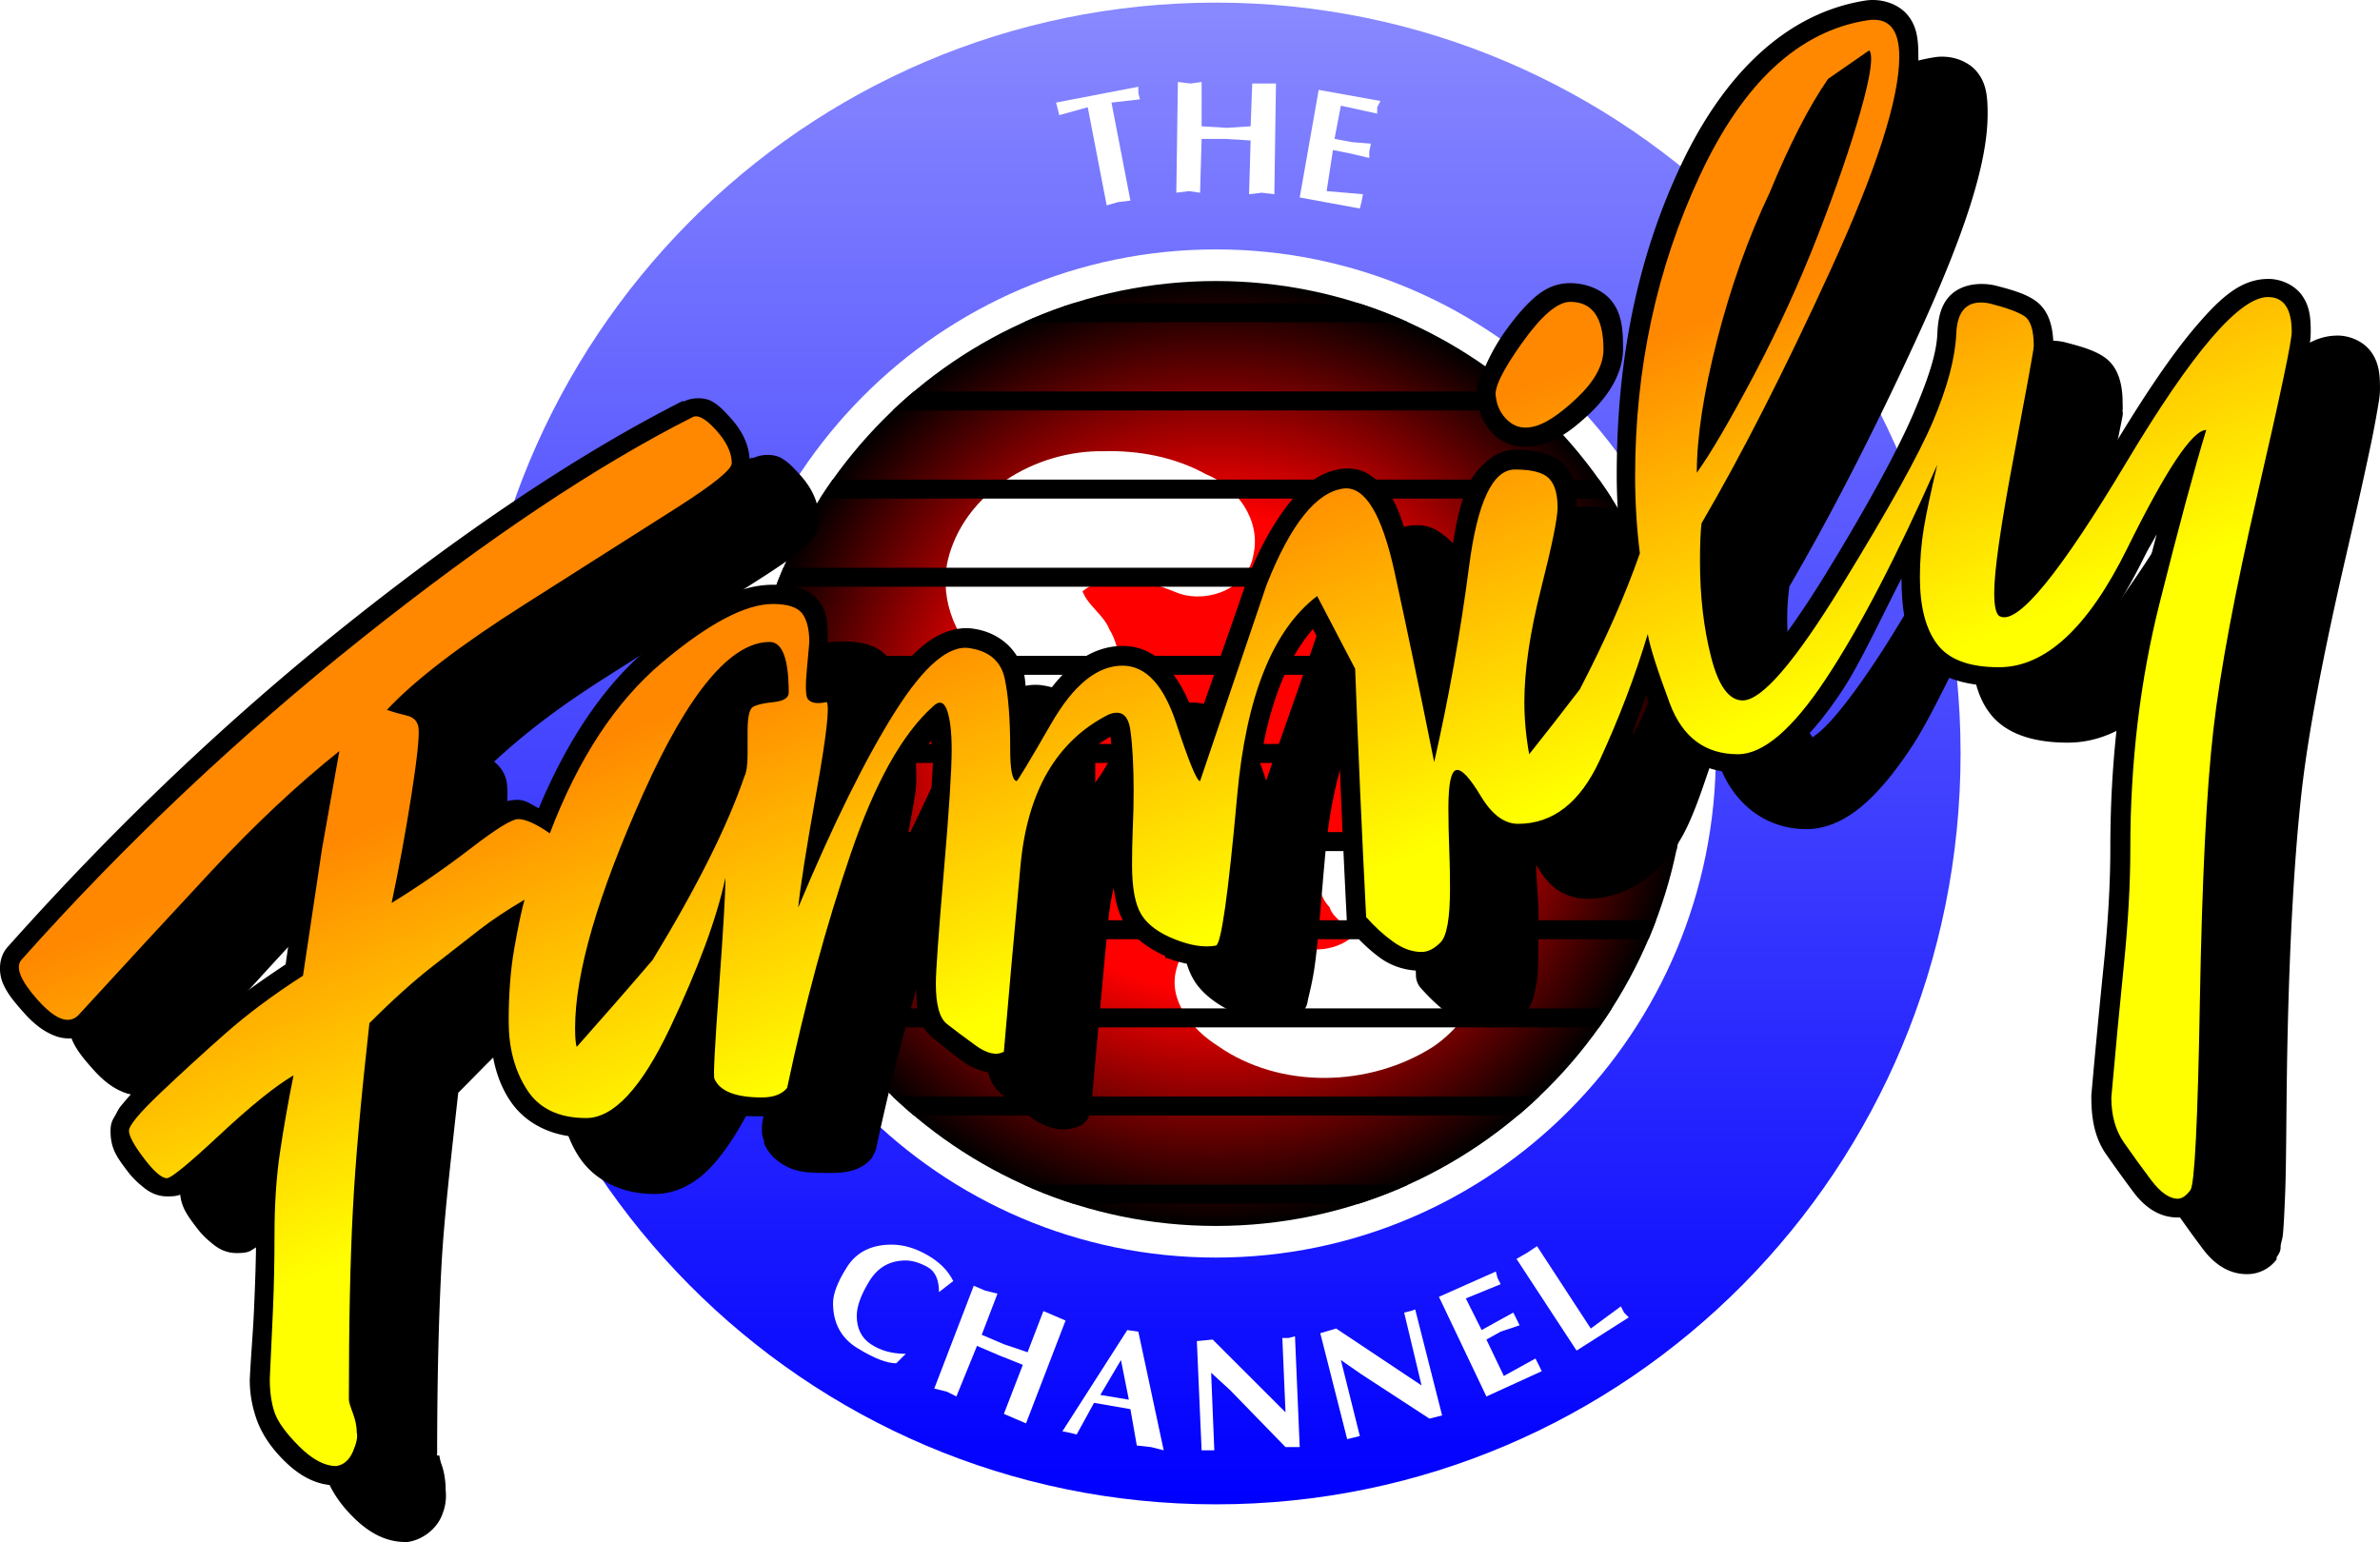 <?xml version="1.0" encoding="UTF-8" standalone="no"?>
<!-- Created with Inkscape (http://www.inkscape.org/) -->

<svg
   xmlns:dc="http://purl.org/dc/elements/1.1/"
   xmlns:cc="http://creativecommons.org/ns#"
   xmlns:rdf="http://www.w3.org/1999/02/22-rdf-syntax-ns#"
   xmlns:svg="http://www.w3.org/2000/svg"
   xmlns="http://www.w3.org/2000/svg"
   xmlns:xlink="http://www.w3.org/1999/xlink"
   xmlns:sodipodi="http://sodipodi.sourceforge.net/DTD/sodipodi-0.dtd"
   xmlns:inkscape="http://www.inkscape.org/namespaces/inkscape"
   version="1.1"
   width="528.864"
   height="342.715"
   id="svg2"
   xml:space="preserve"
   inkscape:version="0.91 r13725"
   sodipodi:docname="The_Family_Channel.svg"><sodipodi:namedview
     pagecolor="#ffffff"
     bordercolor="#666666"
     borderopacity="1"
     objecttolerance="10"
     gridtolerance="10"
     guidetolerance="10"
     inkscape:pageopacity="0"
     inkscape:pageshadow="2"
     inkscape:window-width="1680"
     inkscape:window-height="931"
     id="namedview2992"
     showgrid="false"
     fit-margin-top="0"
     fit-margin-left="0"
     fit-margin-right="0"
     fit-margin-bottom="0"
     inkscape:zoom="1"
     inkscape:cx="119.43176"
     inkscape:cy="181.1582"
     inkscape:window-x="0"
     inkscape:window-y="1"
     inkscape:window-maximized="1"
     inkscape:current-layer="g5784" /><defs
     id="defs6"><linearGradient
       id="linearGradient5531"><stop
         style="stop-color:#ff8800;stop-opacity:1;"
         offset="0"
         id="stop5533" /><stop
         style="stop-color:#ffff00;stop-opacity:1;"
         offset="1"
         id="stop5535" /></linearGradient><linearGradient
       id="linearGradient5521"><stop
         style="stop-color:#8888ff;stop-opacity:1;"
         offset="0"
         id="stop5523" /><stop
         style="stop-color:#0000ff;stop-opacity:1;"
         offset="1"
         id="stop5525" /></linearGradient><linearGradient
       id="linearGradient5413"><stop
         style="stop-color:#ffffff;stop-opacity:0;"
         offset="0"
         id="stop5415" /><stop
         id="stop5427"
         offset="0.22"
         style="stop-color:#ffffff;stop-opacity:0.533;" /><stop
         id="stop5421"
         offset="0.5"
         style="stop-color:#ffffff;stop-opacity:0;" /><stop
         id="stop5429"
         offset="0.782"
         style="stop-color:#ffffff;stop-opacity:0.533;" /><stop
         style="stop-color:#ffffff;stop-opacity:0;"
         offset="1"
         id="stop5423" /></linearGradient><linearGradient
       id="linearGradient5397"><stop
         id="stop5405"
         offset="0"
         style="stop-color:#ff0000;stop-opacity:1;" /><stop
         style="stop-color:#ff0000;stop-opacity:1;"
         offset="0.5"
         id="stop5409" /><stop
         style="stop-color:#000000;stop-opacity:1;"
         offset="1"
         id="stop5401" /></linearGradient><clipPath
       clipPathUnits="userSpaceOnUse"
       id="clipPath5393"><path
         id="path5395"
         d="m 18.078,5.222 c -3.846,0 -6.969,3.139 -6.969,7 0,3.861 3.123,7 6.969,7 3.846,0 6.969,-3.139 6.969,-7 0,-3.861 -3.123,-7 -6.969,-7 z"
         style="fill:#ff0000;fill-opacity:1;stroke:none"
         inkscape:connector-curvature="0" /></clipPath><linearGradient
       inkscape:collect="always"
       xlink:href="#linearGradient5413"
       id="linearGradient5419"
       x1="11.031"
       y1="4.754"
       x2="24.969"
       y2="18.652"
       gradientUnits="userSpaceOnUse" /><clipPath
       clipPathUnits="userSpaceOnUse"
       id="clipPath5459"><path
         style="fill:#000000;fill-opacity:1;stroke:none"
         d="m 18,4.656 c -3.846,0 -6.969,3.139 -6.969,7 0,3.861 3.123,7 6.969,7 3.846,0 6.969,-3.139 6.969,-7 0,-3.861 -3.123,-7 -6.969,-7 z"
         id="path5461"
         inkscape:connector-curvature="0" /></clipPath><linearGradient
       inkscape:collect="always"
       xlink:href="#linearGradient5413"
       id="linearGradient5519"
       gradientUnits="userSpaceOnUse"
       x1="11.031"
       y1="4.754"
       x2="24.969"
       y2="18.652" /><linearGradient
       inkscape:collect="always"
       xlink:href="#linearGradient5521"
       id="linearGradient5574"
       gradientUnits="userSpaceOnUse"
       x1="17.881"
       y1="0.706"
       x2="17.881"
       y2="22.667" /><radialGradient
       inkscape:collect="always"
       xlink:href="#linearGradient5397"
       id="radialGradient5576"
       gradientUnits="userSpaceOnUse"
       gradientTransform="matrix(1,0,0,1.004,0,-0.052)"
       cx="18"
       cy="11.656"
       fx="18"
       fy="11.656"
       r="6.969" /><linearGradient
       inkscape:collect="always"
       xlink:href="#linearGradient5413"
       id="linearGradient5578"
       gradientUnits="userSpaceOnUse"
       x1="11.031"
       y1="4.754"
       x2="24.969"
       y2="18.652" /><linearGradient
       inkscape:collect="always"
       xlink:href="#linearGradient5531"
       id="linearGradient5580"
       gradientUnits="userSpaceOnUse"
       x1="17.461"
       y1="8.181"
       x2="19.563"
       y2="13.694" /><linearGradient
       inkscape:collect="always"
       xlink:href="#linearGradient5531"
       id="linearGradient5583"
       gradientUnits="userSpaceOnUse"
       x1="17.461"
       y1="8.181"
       x2="19.563"
       y2="13.694"
       gradientTransform="matrix(15,0,0,15,0.179,-325.986)" /><radialGradient
       inkscape:collect="always"
       xlink:href="#linearGradient5397"
       id="radialGradient5615"
       gradientUnits="userSpaceOnUse"
       gradientTransform="matrix(15,0,0,15.067,0.179,-326.77)"
       cx="18"
       cy="11.656"
       fx="18"
       fy="11.656"
       r="6.969" /><linearGradient
       inkscape:collect="always"
       xlink:href="#linearGradient5521"
       id="linearGradient5618"
       gradientUnits="userSpaceOnUse"
       x1="17.881"
       y1="0.706"
       x2="17.881"
       y2="22.667"
       gradientTransform="matrix(15,0,0,15,0.179,-325.986)" /><linearGradient
       inkscape:collect="always"
       xlink:href="#linearGradient5413"
       id="linearGradient5621"
       gradientUnits="userSpaceOnUse"
       x1="11.031"
       y1="4.754"
       x2="24.969"
       y2="18.652" /><radialGradient
       inkscape:collect="always"
       xlink:href="#linearGradient5397"
       id="radialGradient5627"
       gradientUnits="userSpaceOnUse"
       gradientTransform="matrix(15,0,0,15.067,24.22,-312.196)"
       cx="18"
       cy="11.656"
       fx="18"
       fy="11.656"
       r="6.969" /><radialGradient
       inkscape:collect="always"
       xlink:href="#linearGradient5397"
       id="radialGradient5629"
       gradientUnits="userSpaceOnUse"
       gradientTransform="matrix(15,0,0,15.067,0.191,-0.155)"
       cx="18"
       cy="11.656"
       fx="18"
       fy="11.656"
       r="6.969" /><radialGradient
       inkscape:collect="always"
       xlink:href="#linearGradient5397"
       id="radialGradient5638"
       gradientUnits="userSpaceOnUse"
       gradientTransform="matrix(15,0,0,15.067,14.179,-324.359)"
       cx="18"
       cy="11.656"
       fx="18"
       fy="11.656"
       r="6.969" /><radialGradient
       inkscape:collect="always"
       xlink:href="#linearGradient5397"
       id="radialGradient5640"
       gradientUnits="userSpaceOnUse"
       gradientTransform="matrix(15,0,0,15.067,0.191,-0.155)"
       cx="18"
       cy="11.656"
       fx="18"
       fy="11.656"
       r="6.969" /><filter
       inkscape:collect="always"
       id="filter5754"
       x="-0.633"
       width="2.266"
       y="-0.57"
       height="2.141"><feGaussianBlur
         inkscape:collect="always"
         stdDeviation="31.878"
         id="feGaussianBlur5756" /></filter><clipPath
       clipPathUnits="userSpaceOnUse"
       id="clipPath5762"><path
         inkscape:connector-curvature="0"
         style="fill:url(#radialGradient5766);fill-opacity:1;stroke:none"
         d="m 270.254,60.402 c -63.237,0 -114.589,51.613 -114.589,115.103 0,63.49 51.352,115.103 114.589,115.103 63.237,0 114.589,-51.613 114.589,-115.103 0,-63.49 -51.352,-115.103 -114.589,-115.103 z"
         id="path5764" /></clipPath><radialGradient
       inkscape:collect="always"
       xlink:href="#linearGradient5397"
       id="radialGradient5766"
       gradientUnits="userSpaceOnUse"
       gradientTransform="matrix(16.443,0,0,16.517,-25.725,-17.022)"
       cx="18"
       cy="11.656"
       fx="18"
       fy="11.656"
       r="6.969" /></defs><g
     id="g5482"
     transform="translate(0.013,318.603)"><g
       id="g5784"><path
         inkscape:connector-curvature="0"
         style="fill:url(#linearGradient5618);fill-opacity:1;stroke:none"
         d="m 270.179,-318.018 c -91.549,0 -165.469,74.553 -165.469,166.875 0,92.322 73.92,166.875 165.469,166.875 91.549,0 165.469,-74.553 165.469,-166.875 0,-92.322 -73.92,-166.875 -165.469,-166.875 z m 0,54.844 c 61.396,0 111.094,50.116 111.094,112.031 0,61.915 -49.697,112.031 -111.094,112.031 -61.396,0 -111.094,-50.116 -111.094,-112.031 0,-61.915 49.697,-112.031 111.094,-112.031 z"
         id="path3841" /><path
         inkscape:connector-curvature="0"
         style="fill:url(#radialGradient5615);fill-opacity:1;stroke:none"
         d="m 270.179,-256.143 c -57.686,0 -104.531,47.083 -104.531,105 0,57.917 46.845,105 104.531,105 57.686,0 104.531,-47.083 104.531,-105 0,-57.917 -46.845,-105 -104.531,-105 z"
         id="path3848" /><g
         id="g5768"
         transform="translate(0,11.589)"><path
           style="fill:#ffffff;fill-opacity:1;stroke:none;filter:url(#filter5754)"
           d="m 242.849,101.893 c -16.5,-0.261 -33.998,10.057 -37.906,26.781 -4.129,19.897 17.946,38.907 37.094,32.812 6.106,-2.838 5.351,-11.363 2.312,-16.219 -1.428,-3.572 -5.228,-5.73 -6.531,-9.25 6.903,-5.485 16.295,-2.402 23.594,0.562 7.302,2.4 16.82,-1.456 18.062,-9.562 1.866,-8.389 -4.082,-16.513 -11.656,-19.562 -7.558,-4.158 -16.352,-5.819 -24.969,-5.562 z m 61.971,91.947 c -8.748,0.436 -12.634,13.026 -6.812,19.156 0.884,3.048 5.015,4.478 5.531,7.281 -6.67,5.413 -16.086,2.592 -23.094,-0.469 -7.252,-2.655 -17.586,-0.228 -19.688,8.062 -2.302,7.834 3.765,14.931 9.938,18.875 15.291,10.742 37.16,10.148 52.625,0.219 10.638,-7.274 17.182,-21.964 11.594,-34.375 -4.656,-11.379 -16.78,-19.307 -29.219,-18.75 -0.292,-0.012 -0.593,-0.014 -0.875,0 z"
           transform="matrix(0.912,0,0,0.912,23.645,-322.831)"
           id="path5632"
           inkscape:connector-curvature="0"
           sodipodi:nodetypes="ccccccccccccccccccc"
           clip-path="url(#clipPath5762)" /><g
           id="g5463"
           transform="matrix(15,0,0,15,0.179,-337.575)"><g
             id="g5378"
             style="fill:#000000"
             transform="translate(-0.078,-0.566)"
             clip-path="url(#clipPath5393)"><path
               inkscape:connector-curvature="0"
               id="rect5285"
               d="m 9.469,5.552 0,0.281 17.219,0 0,-0.281 -17.219,0 z"
               style="fill:#000000;fill-opacity:1;stroke:none" /><path
               style="fill:#000000;fill-opacity:1;stroke:none"
               d="m 9.469,6.858 0,0.281 17.219,0 0,-0.281 -17.219,0 z"
               id="path5288"
               inkscape:connector-curvature="0" /><path
               inkscape:connector-curvature="0"
               id="path5298"
               d="m 9.469,8.164 0,0.281 17.219,0 0,-0.281 -17.219,0 z"
               style="fill:#000000;fill-opacity:1;stroke:none" /><path
               inkscape:connector-curvature="0"
               id="path5306"
               d="m 9.469,9.47 0,0.281 17.219,0 0,-0.281 -17.219,0 z"
               style="fill:#000000;fill-opacity:1;stroke:none" /><path
               style="fill:#000000;fill-opacity:1;stroke:none"
               d="m 9.469,10.775 0,0.281 17.219,0 0,-0.281 -17.219,0 z"
               id="path5308"
               inkscape:connector-curvature="0" /><path
               inkscape:connector-curvature="0"
               id="path5320"
               d="m 9.469,12.081 0,0.281 17.219,0 0,-0.281 -17.219,0 z"
               style="fill:#000000;fill-opacity:1;stroke:none" /><path
               style="fill:#000000;fill-opacity:1;stroke:none"
               d="m 9.469,13.387 0,0.281 17.219,0 0,-0.281 -17.219,0 z"
               id="path5322"
               inkscape:connector-curvature="0" /><path
               style="fill:#000000;fill-opacity:1;stroke:none"
               d="m 9.469,14.693 0,0.281 17.219,0 0,-0.281 -17.219,0 z"
               id="path5324"
               inkscape:connector-curvature="0" /><path
               inkscape:connector-curvature="0"
               id="path5326"
               d="m 9.469,15.999 0,0.281 17.219,0 0,-0.281 -17.219,0 z"
               style="fill:#000000;fill-opacity:1;stroke:none" /><path
               inkscape:connector-curvature="0"
               id="path5342"
               d="m 9.469,17.305 0,0.281 17.219,0 0,-0.281 -17.219,0 z"
               style="fill:#000000;fill-opacity:1;stroke:none" /><path
               style="fill:#000000;fill-opacity:1;stroke:none"
               d="m 9.469,18.611 0,0.281 17.219,0 0,-0.281 -17.219,0 z"
               id="path5344"
               inkscape:connector-curvature="0" /></g></g></g><path
         inkscape:connector-curvature="0"
         style="fill:#ffffff;fill-opacity:1;fill-rule:nonzero;stroke:none"
         d="m 245.907,-272.956 -4.211,-21.812 -6.336,1.759 -0.345,-1.406 -0.351,-1.393 18.274,-3.516 0,1.399 0.358,1.399 -6.328,0.718 4.211,21.789 -2.812,0.345 -2.46,0.718 z"
         id="path3019" /><path
         inkscape:connector-curvature="0"
         style="fill:#ffffff;fill-opacity:1;fill-rule:nonzero;stroke:none"
         d="m 267,-300.385 0,9.851 5.617,0.343 5.272,-0.343 0.36,-9.506 5.272,0 -0.358,24.608 -2.797,-0.343 -2.82,0.343 0.343,-11.951 -5.617,-0.352 -5.272,0 -0.345,11.961 -2.467,-0.352 -2.812,0.352 0.351,-24.609 2.82,0.345 2.454,-0.345 z"
         id="path3017" /><path
         inkscape:connector-curvature="0"
         style="fill:#ffffff;fill-opacity:1;fill-rule:nonzero;stroke:none"
         d="m 306.015,-293.354 -8.07,-1.759 -1.414,7.376 3.866,0.718 4.219,0.343 -0.358,1.759 0,1.414 -4.564,-1.063 -3.508,-0.696 -1.406,9.133 8.079,0.696 -0.345,1.759 -0.358,1.414 -13.359,-2.454 4.219,-23.914 13.717,2.469 -0.718,1.391 0,1.414 z"
         id="path3015" /><path
         inkscape:connector-curvature="0"
         style="fill:#ffffff;fill-opacity:1;fill-rule:nonzero;stroke:none"
         d="m 190.534,-18.974 c -3.625,-2.212 -5.434,-5.566 -5.434,-10.012 0,-2.109 1.04,-4.797 3.143,-8.093 2.117,-3.281 5.406,-4.907 9.851,-4.907 2.586,0 5.222,0.747 7.909,2.285 2.696,1.523 4.637,3.442 5.809,5.808 l -3.171,2.454 c 0,-2.82 -0.872,-4.688 -2.638,-5.625 -1.749,-0.945 -3.339,-1.406 -4.738,-1.406 -3.523,0 -6.218,1.516 -8.092,4.578 -1.867,3.04 -2.805,5.618 -2.805,7.727 0,2.798 1.046,4.922 3.148,6.314 2.117,1.414 4.688,2.124 7.749,2.124 l -2.117,2.109 c -2.117,0 -4.98,-1.121 -8.614,-3.355 z"
         id="path3013" /><path
         inkscape:connector-curvature="0"
         style="fill:#ffffff;fill-opacity:1;fill-rule:nonzero;stroke:none"
         d="m 221.64,-31.096 -3.501,9.141 4.922,2.102 5.267,1.78 3.516,-9.155 2.475,1.062 2.447,1.047 -8.783,22.852 -2.467,-1.047 -2.454,-1.062 4.211,-10.898 -5.272,-2.102 -4.914,-2.109 -4.579,11.243 -2.102,-1.062 -2.812,-0.696 8.775,-22.852 2.475,1.062 2.797,0.696 z"
         id="path3011" /><path
         inkscape:connector-curvature="0"
         style="fill:#ffffff;fill-opacity:1;fill-rule:nonzero;stroke:none"
         d="m 285.64,-4.729 -0.703,-16.516 1.399,0 1.414,-0.366 1.048,24.617 -3.158,0 -12.304,-12.656 -4.219,-3.867 0.703,17.234 -2.82,0 -1.056,-24.265 3.516,-0.344 16.179,16.165 z"
         id="path3007" /><path
         inkscape:connector-curvature="0"
         style="fill:#ffffff;fill-opacity:1;fill-rule:nonzero;stroke:none"
         d="m 315.874,-10.698 -3.866,-16.187 1.399,-0.344 1.054,-0.352 5.978,23.547 -2.812,0.718 -15.111,-9.851 -4.569,-3.171 4.211,16.882 -1.399,0.352 -1.414,0.344 -5.978,-23.547 3.516,-1.04 18.992,12.649 z"
         id="path3005" /><path
         inkscape:connector-curvature="0"
         style="fill:#ffffff;fill-opacity:1;fill-rule:nonzero;stroke:none"
         d="m 333.452,-33.198 -7.742,3.164 3.516,7.031 3.158,-1.758 3.874,-2.124 0.711,1.414 0.688,1.406 -4.204,1.414 -3.171,1.758 3.874,8.093 7.031,-3.882 0.703,1.406 0.696,1.414 -12.304,5.618 -10.547,-22.148 12.649,-5.625 0.358,1.406 0.711,1.414 z"
         id="path3003" /><path
         inkscape:connector-curvature="0"
         style="fill:#ffffff;fill-opacity:1;fill-rule:nonzero;stroke:none"
         d="m 360.867,-26.884 1.056,1.062 -11.602,7.383 -13.352,-20.383 2.447,-1.406 2.117,-1.414 11.946,18.296 6.686,-4.929 0.703,1.392 z"
         id="path3001" /><path
         inkscape:connector-curvature="0"
         id="path14"
         style="fill:#ffffff;fill-opacity:1;fill-rule:nonzero;stroke:none"
         d="m 244.493,-8.588 6.336,1.062 -1.751,-8.811 -4.584,7.749 m -6.673,8.438 -1.757,-0.344 14.421,-22.507 2.454,0.352 5.633,26.367 -2.812,-0.71 -3.165,-0.352 -1.414,-8.079 -8.085,-1.406 -3.861,7.031 -1.414,-0.352 z" /><path
         inkscape:connector-curvature="0"
         style="fill:#000000;fill-opacity:1;fill-rule:nonzero;stroke:none"
         d="m 429.945,-305.894 c -17.055,2.647 -31.276,15.648 -41.25,37.031 -9.907,21.238 -14.062,43.977 -14.062,68.438 0,5.35 0.371,10.648 0.938,15.938 -3.088,8.802 -7.343,18.784 -12.656,29.063 l -0.469,0 c -1.457,1.911 -2.742,3.793 -4.219,5.625 0,-6.482 1.351,-14.9 3.75,-24.375 1.245,-4.905 2.162,-9.018 2.812,-12.188 0.651,-3.169 0.938,-5.054 0.938,-7.031 0,-3.607 -0.547,-7.126 -2.812,-9.375 -2.446,-2.46 -6.214,-3.281 -10.781,-3.281 -2.303,0 -4.389,0.893 -6.094,2.344 -1.705,1.451 -3.173,2.985 -4.219,5.156 -2.092,4.342 -3.255,10.349 -4.219,17.812 -0.908,6.955 -2.455,14.046 -3.75,21.094 -1.318,-6.719 -2.862,-13.936 -4.219,-20.156 -1.461,-6.698 -2.842,-12.07 -5.156,-15.938 -1.157,-1.934 -2.915,-3.462 -4.688,-4.688 -1.773,-1.225 -3.884,-1.625 -6.094,-1.406 -4.601,0.536 -8.384,3.363 -11.719,7.5 -3.335,4.137 -6.58,9.808 -9.375,16.875 -3.652,10.755 -7.525,21.533 -11.25,32.344 -0.195,-0.582 -0.261,-0.775 -0.469,-1.406 -1.512,-4.61 -3.549,-8.338 -6.094,-11.25 -2.545,-2.912 -5.956,-4.688 -9.844,-4.688 -8.022,0 -14.403,5.83 -19.688,15 -0.752,1.305 -1.226,1.719 -1.875,2.812 -0.081,-4.209 0.211,-8.592 -0.469,-11.719 -1.151,-5.209 -5.419,-8.958 -10.781,-9.844 -4.038,-0.807 -8.32,0.933 -11.719,3.75 -3.399,2.817 -6.415,6.745 -9.844,12.188 -2.742,4.356 -5.994,12.15 -8.906,17.812 0.716,-4.358 1.646,-8.562 1.875,-11.25 0.148,-1.735 0.041,-3.48 0,-4.688 -0.041,-1.208 0.714,-1.958 -0.938,-4.219 a 4.425,4.425 0 0 0 -0.469,-0.469 4.425,4.425 0 0 0 -0.938,-0.469 4.425,4.425 0 0 0 -2.344,-0.469 c 0.048,-0.795 -0.117,-1.582 0,-2.812 0.179,-1.899 0.393,-3.625 0.469,-4.688 0.076,-1.063 0,-1.039 0,-1.875 0,-3.188 0.01,-6.379 -1.875,-8.906 -2.281,-2.988 -6.18,-3.75 -10.312,-3.75 -8.258,0 -17.013,5.114 -27.656,14.063 -10.051,8.459 -18.107,20.656 -24.375,35.625 -1.508,-0.732 -2.814,-1.875 -4.688,-1.875 -3.038,0 -4.188,1.111 -6.094,2.344 -1.906,1.233 -4.184,2.962 -7.031,5.156 -2.827,2.173 -5.886,4.041 -8.906,6.094 0.952,-4.618 2.052,-9.222 2.812,-14.062 1.304,-8.343 1.848,-12.523 1.406,-15.938 -0.313,-1.951 -1.307,-3.498 -2.812,-4.688 5.92,-5.439 13.002,-11.243 24.844,-18.75 14.431,-9.151 25.679,-16.421 33.75,-21.563 4.147,-2.647 7.189,-4.695 9.375,-6.562 1.093,-0.934 2.064,-1.873 2.812,-2.812 0.749,-0.939 1.406,-1.968 1.406,-4.219 0,-3.533 -1.474,-6.816 -4.219,-9.844 -1.34,-1.478 -2.598,-2.858 -4.219,-3.75 -1.505,-0.829 -4.053,-0.95 -6.094,0 -0.157,0.073 -0.318,-0.09 -0.469,0 -21.611,10.949 -46.477,27.269 -74.063,49.219 -27.752,22.092 -52.811,46.237 -75.938,72.188 -1.973,2.312 -1.909,5.69 -0.938,7.969 0.971,2.279 2.589,4.206 4.688,6.562 2.185,2.437 4.361,4.175 7.031,5.156 2.67,0.981 6.394,0.623 8.438,-1.406 a 4.425,4.425 0 0 0 0,-0.469 c 10.339,-11.272 20.077,-22.19 29.531,-32.344 6.238,-6.69 12.171,-11.929 18.281,-17.344 l -1.406,8.906 a 4.425,4.425 0 0 0 0,0.469 l -3.75,26.25 c -6.066,4.026 -11.786,8.111 -16.406,12.187 -5.025,4.434 -9.402,8.705 -14.062,13.125 a 4.425,4.425 0 0 0 -0.469,0 c -2.414,2.293 -4.26,4.455 -5.625,6.094 -0.683,0.819 -0.921,1.519 -1.406,2.344 -0.485,0.825 -0.938,1.514 -0.938,3.281 0,3.846 1.342,5.737 3.75,8.906 1.262,1.666 2.457,2.721 3.75,3.75 1.293,1.029 2.948,1.875 5.156,1.875 2.555,0 2.919,-0.419 3.75,-0.938 0.831,-0.518 1.759,-1.044 2.812,-1.875 2.107,-1.663 4.455,-4.224 7.969,-7.5 2.998,-2.801 4.624,-3.667 7.031,-5.625 -0.351,1.835 -0.661,3.768 -0.938,5.625 -0.889,5.922 -0.938,11.913 -0.938,18.75 0,5.738 -0.242,11.589 -0.469,16.875 -0.228,5.138 -0.704,10.4 -0.938,15.469 0,3.539 0.699,6.324 1.406,8.438 0.986,2.927 2.828,6.109 6.094,9.375 3.344,3.353 7.129,5.625 11.719,5.625 a 4.425,4.425 0 0 0 0.469,0 c 3.352,-0.494 6.265,-2.837 7.5,-5.625 0.821,-1.902 1.203,-3.762 0.938,-6.094 -0.02,-0.176 0.033,-0.285 0,-0.469 -0.007,-0.173 0.014,-0.3 0,-0.469 -0.146,-1.746 -0.4,-3.255 -0.938,-4.688 -0.249,-0.652 -0.353,-1.465 -0.469,-1.875 -0.029,-0.102 -0.419,0.09 -0.469,0 0,-0.458 -0.103,-0.532 0,-0.469 0.008,-16.566 0.363,-30.338 0.938,-41.25 0.532,-10.357 2.052,-23.535 3.75,-38.906 4.734,-4.692 8.85,-9.227 12.656,-12.188 4.203,-3.27 7.573,-5.825 10.312,-7.969 0.092,-0.072 0.376,0.072 0.469,0 -0.913,5.169 -0.938,10.728 -0.938,16.875 0,6.387 0.949,12.249 4.219,17.344 3.452,5.427 9.656,8.438 16.875,8.438 4.694,0 9.036,-2.2 12.656,-6.094 3.62,-3.893 7.025,-9.482 10.312,-16.406 1.048,-2.214 0.949,-3.531 1.875,-5.625 -0.213,3.298 -0.375,7.237 -0.469,9.375 -0.075,1.712 -0.464,2.726 -0.469,3.75 -0.002,0.512 -0.021,0.997 0,1.406 0.021,0.41 0.061,0.664 0.469,1.875 a 4.425,4.425 0 0 0 0,0.469 c 1.131,2.701 3.518,4.625 6.094,5.625 2.576,1 5.616,0.938 8.906,0.938 3.106,0 6.556,-0.447 8.906,-3.281 a 4.425,4.425 0 0 0 0.469,-0.938 4.425,4.425 0 0 0 0.469,-0.938 c 3.939,-18.604 8.726,-35.945 14.062,-51.562 4.283,-12.586 8.827,-20.935 13.594,-26.719 0.069,0.755 0.469,1 0.469,1.875 0,4.245 -0.705,13.609 -1.875,27.188 -1.156,13.578 -1.875,21.278 -1.875,24.844 0,5.121 0.043,9.269 3.75,12.188 1.921,1.508 4.115,3.364 6.562,5.156 1.56,1.133 3.28,1.903 5.156,2.344 1.877,0.441 4.362,0.05 6.094,-0.938 a 4.425,4.425 0 0 0 0.469,-0.469 4.425,4.425 0 0 0 0.469,-0.469 4.425,4.425 0 0 0 0.469,-0.938 4.425,4.425 0 0 0 0.469,-1.406 c 0.919,-10.982 2.225,-24.727 3.75,-41.25 1.349,-14.723 6.77,-23.775 15.938,-29.062 0.42,3.279 0.938,7.421 0.938,12.188 0,2.952 0.114,5.879 0,8.438 -0.105,2.547 -0.469,4.981 -0.469,7.969 0,5.703 0.823,9.948 2.812,13.125 1.73,2.763 4.968,5.315 8.906,7.031 l 0,0.469 c 0.129,0.054 0.337,-0.052 0.469,0 3.912,1.502 8.103,2.072 11.719,1.406 1.662,-0.332 2.382,-1.315 2.812,-1.875 0.43,-0.56 0.769,-1.014 0.938,-1.406 0.337,-0.784 0.267,-1.036 0.469,-1.875 0.403,-1.677 1.008,-4.19 1.406,-7.031 0.797,-5.682 1.345,-13.793 2.344,-24.844 1.646,-18.122 6.311,-30.234 12.656,-37.5 1.688,3.304 3.443,6.557 5.156,9.844 0.685,18.213 1.42,36.372 2.344,54.375 a 4.425,4.425 0 0 0 0.938,2.812 c 2.277,2.57 4.464,4.581 6.562,6.094 2.503,1.802 5.647,2.812 8.906,2.812 2.374,0 5.391,-0.681 7.5,-2.812 1.929,-1.918 2.321,-4.098 2.812,-6.562 0.492,-2.465 0.469,-5.413 0.469,-8.906 0,-2.917 0.137,-5.723 0,-8.906 -0.126,-3.16 -0.469,-6.209 -0.469,-8.906 1.297,2.066 2.454,3.789 4.219,5.156 1.94,1.503 4.545,2.344 7.031,2.344 9.522,0 17.717,-6.084 22.5,-16.406 2.521,-5.462 4.05,-10.923 6.094,-16.406 0.475,1.375 0.351,1.706 0.938,3.281 3.244,8.614 10.419,14.062 19.219,14.062 8.386,0 15.736,-6.656 23.438,-18.281 3.931,-5.922 8.785,-16.435 13.125,-24.844 0.056,6.863 0.83,12.881 4.219,17.344 3.618,4.765 9.987,6.562 17.344,6.562 6.396,0 12.446,-2.593 17.812,-7.5 5.367,-4.907 10.033,-11.983 14.531,-21.094 1.145,-2.321 1.777,-3.157 2.812,-5.156 -1.366,5.209 -2.133,8.098 -3.75,14.531 -4.427,17.571 -6.562,35.752 -6.562,55.312 0,7.545 -0.489,16.175 -1.406,25.312 -0.947,9.282 -1.881,18.962 -2.812,29.531 a 4.425,4.425 0 0 0 0,0.469 c 0,4.679 0.724,8.995 3.281,12.656 2.038,2.921 4.079,5.754 6.094,8.438 2.532,3.379 5.744,5.625 9.844,5.625 2.812,0 5.175,-1.399 6.562,-3.281 a 4.425,4.425 0 0 0 0,-0.469 c 1.155,-1.62 0.795,-2.037 0.938,-2.812 0.142,-0.775 0.37,-1.31 0.469,-2.344 0.197,-2.068 0.32,-4.882 0.469,-8.438 0.298,-7.112 0.238,-17.514 0.469,-30.938 0.482,-26.743 1.777,-46.515 3.281,-59.531 1.491,-12.957 4.826,-30.321 9.844,-52.031 2.521,-10.917 4.368,-19.22 5.625,-25.312 0.629,-3.046 1.083,-5.645 1.406,-7.5 0.323,-1.855 0.469,-2.828 0.469,-4.219 0,-3.05 -0.208,-5.556 -1.875,-7.969 -1.667,-2.412 -4.762,-3.75 -7.5,-3.75 -5.976,0 -10.419,3.897 -15.938,10.312 -5.519,6.415 -11.822,15.752 -19.219,28.125 -7.264,12.136 -13.377,20.873 -17.812,26.25 -1.54,1.867 -2.671,2.761 -3.75,3.75 0.11,-4.483 1.44,-13.479 4.219,-28.125 1.458,-7.715 2.944,-13.74 3.75,-17.812 0.403,-2.036 0.72,-3.547 0.938,-4.688 0.108,-0.57 -0.065,-1.025 0,-1.406 0.065,-0.382 0,-0.393 0,-1.406 0,-4.296 -0.981,-8.171 -4.219,-10.312 -2.177,-1.443 -4.93,-2.269 -8.906,-3.281 -3.125,-0.625 -6.82,-0.323 -9.375,1.875 -2.555,2.198 -3.139,5.533 -3.281,8.906 -0.199,4.58 -2.104,10.12 -5.156,17.344 -2.973,7.042 -9.313,19.192 -19.688,36.094 -5.144,8.391 -9.712,14.741 -13.125,18.75 -1.706,2.004 -3.178,3.437 -4.219,4.219 -1.041,0.782 -1.418,0.938 -0.938,0.938 0.121,0 0.191,-0.005 -0.469,-0.938 -0.66,-0.932 -1.602,-2.71 -2.344,-5.625 -1.578,-6.198 -2.812,-12.877 -2.812,-20.156 0,-3.149 0.284,-5.33 0.469,-7.031 8.891,-15.278 18.52,-33.795 28.594,-55.781 10.282,-22.456 15.469,-38.184 15.469,-49.219 0,-3.614 -0.174,-6.718 -2.344,-9.375 -2.17,-2.657 -5.999,-3.784 -9.375,-3.281 z"
         id="path3066" /><path
         inkscape:connector-curvature="0"
         style="fill:#000000;fill-opacity:1;fill-rule:nonzero;stroke:none"
         d="m 414.554,-318.486 c -17.055,2.647 -31.276,15.648 -41.25,37.031 -9.907,21.238 -14.062,43.977 -14.062,68.438 0,5.35 0.371,10.648 0.938,15.938 -3.088,8.802 -7.343,18.784 -12.656,29.062 l -0.469,0 c -1.457,1.911 -2.742,3.793 -4.219,5.625 0,-6.482 1.351,-14.9 3.75,-24.375 1.245,-4.905 2.162,-9.018 2.812,-12.188 0.651,-3.169 0.938,-5.054 0.938,-7.031 0,-3.607 -0.547,-7.126 -2.812,-9.375 -2.446,-2.46 -6.214,-3.281 -10.781,-3.281 -2.303,0 -4.389,0.893 -6.094,2.344 -1.705,1.451 -3.173,2.985 -4.219,5.156 -2.092,4.342 -3.255,10.349 -4.219,17.812 -0.908,6.955 -2.455,14.046 -3.75,21.094 -1.318,-6.719 -2.862,-13.936 -4.219,-20.156 -1.461,-6.698 -2.842,-12.07 -5.156,-15.938 -1.157,-1.934 -2.915,-3.462 -4.688,-4.688 -1.773,-1.225 -3.884,-1.625 -6.094,-1.406 -4.601,0.536 -8.384,3.363 -11.719,7.5 -3.335,4.137 -6.58,9.808 -9.375,16.875 -3.652,10.755 -7.525,21.533 -11.25,32.344 -0.195,-0.582 -0.261,-0.775 -0.469,-1.406 -1.512,-4.61 -3.549,-8.338 -6.094,-11.25 -2.545,-2.912 -5.956,-4.688 -9.844,-4.688 -8.022,0 -14.403,5.83 -19.688,15 -0.752,1.305 -1.226,1.719 -1.875,2.812 -0.081,-4.209 0.211,-8.592 -0.469,-11.719 -1.151,-5.209 -5.419,-8.958 -10.781,-9.844 -4.038,-0.807 -8.32,0.933 -11.719,3.75 -3.399,2.817 -6.415,6.745 -9.844,12.188 -2.742,4.356 -5.994,12.15 -8.906,17.812 0.716,-4.358 1.646,-8.562 1.875,-11.25 0.148,-1.735 0.041,-3.48 0,-4.688 -0.041,-1.208 0.714,-1.958 -0.938,-4.219 a 4.425,4.425 0 0 0 -0.469,-0.469 4.425,4.425 0 0 0 -0.938,-0.469 4.425,4.425 0 0 0 -2.344,-0.469 c 0.048,-0.795 -0.117,-1.582 0,-2.812 0.179,-1.899 0.393,-3.625 0.469,-4.688 0.076,-1.063 0,-1.039 0,-1.875 0,-3.188 0.01,-6.379 -1.875,-8.906 -2.281,-2.988 -6.18,-3.75 -10.312,-3.75 -8.258,0 -17.013,5.114 -27.656,14.062 -10.051,8.459 -18.107,20.656 -24.375,35.625 -1.508,-0.732 -2.814,-1.875 -4.688,-1.875 -3.038,0 -4.188,1.111 -6.094,2.344 -1.906,1.233 -4.184,2.962 -7.031,5.156 -2.827,2.173 -5.886,4.041 -8.906,6.094 0.952,-4.618 2.052,-9.222 2.812,-14.062 1.304,-8.343 1.848,-12.523 1.406,-15.938 -0.313,-1.951 -1.307,-3.498 -2.812,-4.688 5.92,-5.439 13.002,-11.243 24.844,-18.75 14.431,-9.151 25.679,-16.421 33.75,-21.562 4.147,-2.647 7.189,-4.695 9.375,-6.562 1.093,-0.934 2.064,-1.873 2.812,-2.812 0.749,-0.939 1.406,-1.968 1.406,-4.219 0,-3.533 -1.474,-6.816 -4.219,-9.844 -1.34,-1.478 -2.598,-2.858 -4.219,-3.75 -1.505,-0.829 -4.053,-0.95 -6.094,0 -0.157,0.073 -0.318,-0.09 -0.469,0 -21.611,10.949 -46.477,27.269 -74.063,49.219 -27.752,22.092 -52.811,46.237 -75.937,72.188 -1.973,2.312 -1.909,5.69 -0.938,7.969 0.971,2.279 2.589,4.206 4.688,6.562 2.185,2.437 4.361,4.175 7.031,5.156 2.67,0.981 6.394,0.623 8.438,-1.406 a 4.425,4.425 0 0 0 0,-0.469 c 10.339,-11.272 20.077,-22.19 29.531,-32.344 6.238,-6.69 12.171,-11.929 18.281,-17.344 l -1.406,8.906 a 4.425,4.425 0 0 0 0,0.469 l -3.75,26.25 c -6.066,4.026 -11.786,8.111 -16.406,12.188 -5.025,4.434 -9.402,8.705 -14.062,13.125 a 4.425,4.425 0 0 0 -0.469,0 c -2.414,2.293 -4.26,4.455 -5.625,6.094 -0.683,0.819 -0.921,1.519 -1.406,2.344 -0.485,0.825 -0.938,1.514 -0.938,3.281 0,3.846 1.342,5.737 3.75,8.906 1.262,1.666 2.457,2.721 3.75,3.75 1.293,1.029 2.948,1.875 5.156,1.875 2.555,0 2.919,-0.419 3.75,-0.938 0.831,-0.518 1.759,-1.044 2.812,-1.875 2.107,-1.663 4.455,-4.224 7.969,-7.5 2.998,-2.801 4.624,-3.667 7.031,-5.625 -0.351,1.835 -0.661,3.768 -0.938,5.625 -0.889,5.922 -0.938,11.913 -0.938,18.75 0,5.738 -0.242,11.589 -0.469,16.875 -0.228,5.138 -0.704,10.4 -0.938,15.469 0,3.539 0.699,6.324 1.406,8.438 0.986,2.927 2.828,6.109 6.094,9.375 3.344,3.353 7.129,5.625 11.719,5.625 a 4.425,4.425 0 0 0 0.469,0 c 3.352,-0.494 6.265,-2.837 7.5,-5.625 0.821,-1.902 1.203,-3.762 0.938,-6.094 -0.02,-0.176 0.033,-0.285 0,-0.469 -0.007,-0.173 0.014,-0.3 0,-0.469 -0.146,-1.746 -0.4,-3.255 -0.938,-4.688 -0.249,-0.652 -0.353,-1.465 -0.469,-1.875 -0.029,-0.102 -0.419,0.09 -0.469,0 0,-0.458 -0.103,-0.532 0,-0.469 0.008,-16.566 0.363,-30.338 0.938,-41.25 0.532,-10.357 2.052,-23.535 3.75,-38.906 4.734,-4.692 8.85,-9.227 12.656,-12.188 4.203,-3.27 7.573,-5.825 10.313,-7.969 0.092,-0.072 0.376,0.072 0.469,0 -0.913,5.169 -0.938,10.728 -0.938,16.875 0,6.387 0.949,12.249 4.219,17.344 3.452,5.427 9.656,8.438 16.875,8.438 4.694,0 9.036,-2.2 12.656,-6.094 3.621,-3.893 7.025,-9.482 10.312,-16.406 1.048,-2.214 0.949,-3.531 1.875,-5.625 -0.213,3.298 -0.375,7.237 -0.469,9.375 -0.075,1.712 -0.464,2.726 -0.469,3.75 -0.002,0.512 -0.021,0.997 0,1.406 0.021,0.41 0.061,0.664 0.469,1.875 a 4.425,4.425 0 0 0 0,0.469 c 1.131,2.701 3.518,4.625 6.094,5.625 2.576,1 5.616,0.938 8.906,0.938 3.106,0 6.556,-0.447 8.906,-3.281 a 4.425,4.425 0 0 0 0.469,-0.938 4.425,4.425 0 0 0 0.469,-0.938 c 3.939,-18.604 8.726,-35.945 14.062,-51.562 4.283,-12.586 8.827,-20.935 13.594,-26.719 0.069,0.755 0.469,1 0.469,1.875 0,4.245 -0.705,13.609 -1.875,27.188 -1.156,13.578 -1.875,21.278 -1.875,24.844 0,5.121 0.043,9.269 3.75,12.188 1.921,1.508 4.115,3.364 6.562,5.156 1.56,1.133 3.28,1.903 5.156,2.344 1.877,0.441 4.362,0.05 6.094,-0.938 a 4.425,4.425 0 0 0 0.469,-0.469 4.425,4.425 0 0 0 0.469,-0.469 4.425,4.425 0 0 0 0.469,-0.938 4.425,4.425 0 0 0 0.469,-1.406 c 0.919,-10.982 2.225,-24.727 3.75,-41.25 1.349,-14.723 6.77,-23.775 15.938,-29.062 0.42,3.279 0.938,7.421 0.938,12.188 0,2.952 0.114,5.879 0,8.438 -0.105,2.547 -0.469,4.981 -0.469,7.969 0,5.703 0.823,9.948 2.812,13.125 1.73,2.763 4.968,5.315 8.906,7.031 l 0,0.469 c 0.129,0.054 0.337,-0.052 0.469,0 3.912,1.502 8.103,2.072 11.719,1.406 1.662,-0.332 2.382,-1.315 2.812,-1.875 0.43,-0.56 0.769,-1.014 0.938,-1.406 0.337,-0.784 0.267,-1.036 0.469,-1.875 0.403,-1.677 1.008,-4.19 1.406,-7.031 0.797,-5.682 1.345,-13.793 2.344,-24.844 1.646,-18.122 6.311,-30.234 12.656,-37.5 1.688,3.304 3.443,6.557 5.156,9.844 0.685,18.213 1.42,36.372 2.344,54.375 a 4.425,4.425 0 0 0 0.938,2.812 c 2.277,2.57 4.464,4.581 6.562,6.094 2.503,1.802 5.647,2.812 8.906,2.812 2.374,0 5.391,-0.681 7.5,-2.812 1.929,-1.918 2.321,-4.098 2.812,-6.562 0.492,-2.465 0.469,-5.413 0.469,-8.906 0,-2.917 0.137,-5.723 0,-8.906 -0.126,-3.16 -0.469,-6.209 -0.469,-8.906 1.297,2.066 2.454,3.789 4.219,5.156 1.94,1.503 4.545,2.344 7.031,2.344 9.522,0 17.717,-6.084 22.5,-16.406 2.521,-5.462 4.05,-10.923 6.094,-16.406 0.475,1.375 0.351,1.706 0.938,3.281 3.244,8.614 10.419,14.062 19.219,14.062 8.386,0 15.736,-6.656 23.438,-18.281 3.931,-5.922 8.785,-16.435 13.125,-24.844 0.056,6.863 0.83,12.881 4.219,17.344 3.618,4.765 9.987,6.562 17.344,6.562 6.396,0 12.446,-2.593 17.812,-7.5 5.367,-4.907 10.033,-11.983 14.531,-21.094 1.145,-2.321 1.777,-3.157 2.812,-5.156 -1.366,5.209 -2.133,8.098 -3.75,14.531 -4.427,17.571 -6.562,35.752 -6.562,55.312 0,7.545 -0.489,16.175 -1.406,25.312 -0.947,9.282 -1.881,18.962 -2.812,29.531 a 4.425,4.425 0 0 0 0,0.469 c 0,4.679 0.724,8.995 3.281,12.656 2.038,2.921 4.079,5.754 6.094,8.438 2.532,3.379 5.744,5.625 9.844,5.625 2.812,0 5.175,-1.399 6.562,-3.281 a 4.425,4.425 0 0 0 0,-0.469 c 1.155,-1.62 0.795,-2.037 0.938,-2.812 0.142,-0.775 0.37,-1.31 0.469,-2.344 0.197,-2.068 0.32,-4.882 0.469,-8.438 0.298,-7.112 0.238,-17.514 0.469,-30.938 0.482,-26.743 1.777,-46.515 3.281,-59.531 1.491,-12.957 4.826,-30.321 9.844,-52.031 2.521,-10.917 4.368,-19.22 5.625,-25.312 0.629,-3.046 1.083,-5.645 1.406,-7.5 0.323,-1.855 0.469,-2.828 0.469,-4.219 0,-3.05 -0.208,-5.556 -1.875,-7.969 -1.667,-2.412 -4.762,-3.75 -7.5,-3.75 -5.976,0 -10.419,3.897 -15.938,10.312 -5.519,6.415 -11.822,15.752 -19.219,28.125 -7.264,12.136 -13.377,20.873 -17.812,26.25 -1.54,1.867 -2.671,2.761 -3.75,3.75 0.11,-4.483 1.44,-13.479 4.219,-28.125 1.458,-7.715 2.944,-13.74 3.75,-17.812 0.403,-2.036 0.72,-3.547 0.938,-4.688 0.108,-0.57 -0.065,-1.025 0,-1.406 0.065,-0.382 0,-0.393 0,-1.406 0,-4.296 -0.981,-8.171 -4.219,-10.312 -2.177,-1.443 -4.93,-2.269 -8.906,-3.281 -3.125,-0.625 -6.82,-0.323 -9.375,1.875 -2.555,2.198 -3.139,5.533 -3.281,8.906 -0.199,4.58 -2.104,10.12 -5.156,17.344 -2.973,7.042 -9.313,19.192 -19.688,36.094 -5.144,8.391 -9.712,14.741 -13.125,18.75 -1.706,2.004 -3.178,3.437 -4.219,4.219 -1.041,0.782 -1.418,0.938 -0.938,0.938 0.121,0 0.191,-0.005 -0.469,-0.938 -0.66,-0.932 -1.602,-2.71 -2.344,-5.625 -1.578,-6.198 -2.812,-12.877 -2.812,-20.156 0,-3.149 0.284,-5.33 0.469,-7.031 8.891,-15.278 18.52,-33.795 28.594,-55.781 10.282,-22.456 15.469,-38.184 15.469,-49.219 0,-3.614 -0.174,-6.718 -2.344,-9.375 -2.17,-2.657 -5.999,-3.784 -9.375,-3.281 z m -65.625,62.812 c -2.878,0 -5.235,0.971 -7.5,2.812 -2.265,1.842 -4.708,4.707 -7.031,7.969 -2.284,3.211 -3.588,5.991 -4.688,8.438 -1.029,2.29 -1.899,3.909 -1.406,6.562 0.015,0.127 -0.018,0.34 0,0.469 0.358,2.545 1.473,5.41 3.75,7.5 2.591,2.418 6.12,3.041 9.375,2.344 3.949,-0.729 7.389,-2.949 11.719,-7.031 4.551,-4.292 7.5,-9.246 7.5,-14.531 0,-4.056 -0.239,-7.473 -2.344,-10.312 -2.105,-2.839 -5.931,-4.219 -9.375,-4.219 z"
         id="path3059" /><path
         inkscape:connector-curvature="0"
         id="path3021"
         style="fill:url(#linearGradient5583);fill-opacity:1;fill-rule:nonzero;stroke:none"
         d="m 406.212,-301.081 c -4.211,6.079 -8.548,14.516 -12.994,25.305 -4.688,9.851 -8.561,20.691 -11.616,32.52 -3.039,11.828 -4.564,21.729 -4.564,29.713 3.047,-4.226 7.258,-11.432 12.664,-21.621 5.376,-10.202 10.129,-20.582 14.231,-31.127 4.101,-10.549 7.266,-19.74 9.491,-27.598 2.228,-7.845 2.873,-12.356 1.935,-13.528 -3.047,2.102 -6.086,4.219 -9.148,6.336 z m -240.103,150.11 0,-5.273 c 0,-3.039 0.403,-4.798 1.223,-5.274 0.82,-0.469 2.344,-0.827 4.57,-1.046 2.227,-0.234 3.347,-0.953 3.347,-2.124 0,-7.485 -1.414,-11.242 -4.226,-11.242 -8.665,0 -18.04,11.242 -28.125,33.75 -10.078,22.5 -15.117,39.844 -15.117,52.039 0,2.102 0.124,3.516 0.359,4.211 5.625,-6.335 11.257,-12.766 16.875,-19.336 9.829,-16.172 16.633,-29.758 20.391,-40.781 0.469,-0.93 0.703,-2.578 0.703,-4.922 z m 168.926,-74.18 c -1.532,-1.406 -2.409,-3.165 -2.651,-5.274 -0.461,-1.867 1.472,-5.859 5.807,-11.953 4.344,-6.099 7.911,-9.141 10.723,-9.141 4.922,0 7.384,3.516 7.384,10.547 0,3.516 -1.993,7.142 -5.978,10.899 -3.977,3.75 -7.258,5.859 -9.836,6.336 -2.117,0.454 -3.934,0 -5.449,-1.414 z M 8.426,-96.296 c -3.867,-4.343 -5.098,-7.324 -3.691,-8.972 22.976,-25.781 48.223,-49.621 75.762,-71.543 27.539,-21.913 51.973,-38.269 73.308,-49.042 1.172,-0.703 2.93,0.227 5.273,2.812 2.336,2.578 3.516,5.032 3.516,7.376 0,1.412 -4.043,4.688 -12.129,9.849 -8.093,5.156 -19.343,12.306 -33.757,21.446 -14.407,9.133 -24.661,16.991 -30.754,23.548 1.406,0.474 2.864,0.877 4.394,1.245 1.523,0.343 2.402,1.222 2.63,2.636 0.242,1.867 -0.293,6.899 -1.575,15.102 -1.289,8.203 -2.754,16.172 -4.394,23.914 6.094,-3.75 11.946,-7.8 17.578,-12.129 5.618,-4.329 9.133,-6.511 10.547,-6.511 1.641,0 3.984,1.062 7.031,3.171 6.328,-16.648 14.648,-29.298 24.961,-37.977 10.305,-8.664 18.508,-12.999 24.609,-12.999 3.274,0 5.442,0.711 6.504,2.102 1.055,1.414 1.582,3.516 1.582,6.336 0,0.242 -0.176,2.233 -0.527,5.968 -0.359,3.757 -0.3,5.992 0.176,6.688 0.703,0.93 2.102,1.172 4.219,0.696 0.696,0.953 -0.066,7.631 -2.293,20.046 -2.227,12.415 -3.567,20.969 -4.043,25.657 7.749,-18.516 14.883,-32.981 21.453,-43.417 6.562,-10.416 12.18,-15.161 16.867,-14.224 4.211,0.696 6.737,2.929 7.566,6.679 0.812,3.737 1.23,9.009 1.23,15.821 0,4.453 0.461,6.796 1.406,7.016 0.227,0 2.797,-4.27 7.727,-12.818 4.929,-8.554 10.196,-12.84 15.821,-12.84 5.164,0 9.148,4.286 11.953,12.84 2.812,8.548 4.562,12.818 5.28,12.818 4.914,-14.524 9.836,-29.062 14.766,-43.579 5.383,-13.609 11.134,-20.751 17.22,-21.459 4.688,-0.463 8.438,5.749 11.25,18.639 2.812,12.891 5.741,26.953 8.788,42.187 3.289,-14.524 5.859,-29.004 7.742,-43.417 1.86,-14.408 5.267,-21.622 10.196,-21.622 3.735,0 6.261,0.652 7.543,1.942 1.29,1.281 1.941,3.456 1.941,6.495 0,2.344 -1.222,8.387 -3.692,18.114 -2.46,9.718 -3.69,18.098 -3.69,25.121 0,3.75 0.351,7.631 1.069,11.609 3.728,-4.688 7.485,-9.485 11.242,-14.414 5.617,-10.781 10.063,-20.852 13.352,-30.227 -0.703,-5.625 -1.054,-11.376 -1.054,-17.235 0,-23.912 4.796,-46.179 14.413,-66.797 9.617,-20.617 22.024,-32.094 37.258,-34.459 4.688,-0.698 7.031,1.999 7.031,8.092 0,9.375 -5.091,25.194 -15.285,47.46 -10.202,22.266 -19.746,41.016 -28.659,56.25 -0.227,1.867 -0.345,4.688 -0.345,8.445 0,7.727 0.821,14.811 2.462,21.255 1.641,6.446 3.984,9.668 7.031,9.668 4.219,0 11.55,-8.488 21.971,-25.487 10.431,-16.993 17.227,-29.239 20.391,-36.731 3.172,-7.508 4.864,-13.952 5.098,-19.337 0.227,-5.383 2.696,-7.616 7.384,-6.679 3.743,0.953 6.321,1.883 7.734,2.82 1.406,0.93 2.102,3.163 2.102,6.671 0,0.703 -1.464,8.783 -4.388,24.251 -2.936,15.476 -4.402,25.671 -4.402,30.585 0,3.289 0.484,5.048 1.414,5.274 3.984,1.641 13.294,-9.786 27.943,-34.262 14.648,-24.501 25.136,-36.754 31.472,-36.754 3.516,0 5.28,2.586 5.28,7.749 0,2.102 -2.533,14.062 -7.566,35.852 -5.04,21.804 -8.321,39.33 -9.844,52.566 -1.53,13.242 -2.513,33.274 -2.996,60.117 -0.461,26.821 -1.172,40.884 -2.102,42.188 -0.945,1.282 -1.89,1.919 -2.82,1.919 -1.867,0 -3.866,-1.406 -5.968,-4.211 -2.117,-2.82 -4.103,-5.566 -5.978,-8.254 -1.883,-2.695 -2.812,-6.043 -2.812,-10.034 0.93,-10.547 1.867,-20.434 2.812,-29.7 0.93,-9.265 1.406,-17.761 1.406,-25.488 0,-19.219 2.167,-37.448 6.504,-54.661 4.329,-17.226 7.785,-30.066 10.371,-38.503 -3.047,0 -8.906,8.788 -17.578,26.366 -8.679,17.578 -18.163,26.368 -28.476,26.368 -6.57,0 -11.126,-1.686 -13.712,-5.091 -2.586,-3.405 -3.866,-8.387 -3.866,-14.942 0,-3.757 0.3,-7.382 0.877,-10.898 0.594,-3.531 1.59,-8.218 2.989,-14.078 -9.133,20.633 -17.402,36.512 -24.791,47.644 -7.376,11.134 -13.881,16.7 -19.498,16.7 -7.273,0 -12.311,-3.756 -15.131,-11.243 -2.797,-7.508 -4.446,-12.664 -4.914,-15.476 -2.812,9.375 -6.388,18.75 -10.716,28.126 -4.344,9.375 -10.378,14.062 -18.113,14.062 -3.039,0 -5.801,-2.051 -8.263,-6.152 -2.46,-4.102 -4.284,-6.043 -5.441,-5.801 -1.187,0.234 -1.772,3.054 -1.772,8.438 0,3.04 0.066,6.043 0.182,8.965 0.126,2.93 0.176,5.925 0.176,8.965 0,6.57 -0.703,10.547 -2.117,11.953 -1.399,1.414 -2.797,2.109 -4.204,2.109 -2.117,0 -4.226,-0.769 -6.343,-2.293 -2.102,-1.516 -4.086,-3.332 -5.968,-5.456 -0.938,-18.274 -1.751,-36.665 -2.447,-55.189 -2.82,-5.383 -5.633,-10.766 -8.445,-16.164 -9.851,7.508 -15.761,22.266 -17.762,44.29 -1.991,22.031 -3.566,33.164 -4.738,33.398 -2.586,0.476 -5.633,0 -9.141,-1.406 -3.523,-1.392 -5.991,-3.208 -7.389,-5.442 -1.399,-2.234 -2.102,-5.911 -2.102,-11.074 0,-2.585 0.051,-5.273 0.167,-8.079 0.126,-2.82 0.191,-5.64 0.191,-8.459 0,-5.383 -0.242,-9.829 -0.718,-13.345 -0.476,-3.516 -2.102,-4.688 -4.914,-3.516 -11.492,5.859 -17.996,17.043 -19.511,33.581 -1.524,16.516 -2.769,30.286 -3.692,41.308 -1.633,0.93 -3.765,0.454 -6.336,-1.414 -2.571,-1.882 -4.688,-3.457 -6.321,-4.739 -1.656,-1.304 -2.46,-4.285 -2.46,-8.972 0,-2.812 0.593,-11.023 1.749,-24.609 1.172,-13.601 1.766,-22.727 1.766,-27.414 0,-3.992 -0.367,-6.923 -1.056,-8.803 -0.711,-1.869 -1.764,-2.111 -3.171,-0.698 -6.797,6.094 -12.891,17.044 -18.274,32.865 -5.406,15.82 -10.094,33.105 -14.063,51.855 -1.172,1.414 -3.047,2.109 -5.625,2.109 -5.867,0 -9.382,-1.414 -10.554,-4.211 -0.234,-0.696 0.124,-7.434 1.055,-20.215 0.93,-12.773 1.414,-20.911 1.414,-24.426 -1.882,8.899 -5.984,20.032 -12.312,33.398 -6.335,13.345 -12.539,20.032 -18.625,20.032 -6.086,0 -10.496,-2.109 -13.184,-6.335 -2.703,-4.211 -4.043,-9.25 -4.043,-15.11 0,-6.094 0.403,-11.477 1.23,-16.165 0.82,-4.702 1.575,-8.335 2.285,-10.913 -3.992,2.358 -7.332,4.578 -10.02,6.68 -2.695,2.109 -6.152,4.805 -10.378,8.093 -4.219,3.281 -8.906,7.493 -14.062,12.656 -1.868,16.641 -3.113,30.52 -3.684,41.653 -0.586,11.133 -0.879,25.144 -0.879,42.026 0,0.454 0.293,1.45 0.879,2.981 0.571,1.523 0.879,2.988 0.879,4.394 0.227,0.938 -0.066,2.329 -0.879,4.211 -0.828,1.868 -2.051,2.93 -3.691,3.171 -2.578,0 -5.339,-1.465 -8.262,-4.394 -2.93,-2.93 -4.746,-5.457 -5.456,-7.566 -0.703,-2.102 -1.047,-4.578 -1.047,-7.375 0.227,-4.929 0.469,-10.019 0.703,-15.293 0.227,-5.288 0.344,-10.84 0.344,-16.699 0,-6.79 0.403,-12.942 1.23,-18.457 0.82,-5.508 1.824,-11.206 2.996,-17.044 -3.984,2.344 -9.441,6.724 -16.355,13.184 -6.914,6.445 -10.84,9.668 -11.77,9.668 -1.172,0 -2.878,-1.465 -5.098,-4.394 -2.227,-2.93 -3.34,-4.995 -3.34,-6.152 0,-1.172 2.344,-3.992 7.031,-8.445 4.688,-4.446 9.492,-8.84 14.414,-13.184 4.915,-4.336 10.657,-8.613 17.227,-12.832 l 4.211,-28.125 3.867,-21.79 c -9.375,7.485 -18.801,16.348 -28.294,26.528 -9.499,10.203 -19.394,20.933 -29.707,32.175 -2.117,2.102 -5.098,0.989 -8.972,-3.332 z" /></g></g></svg>